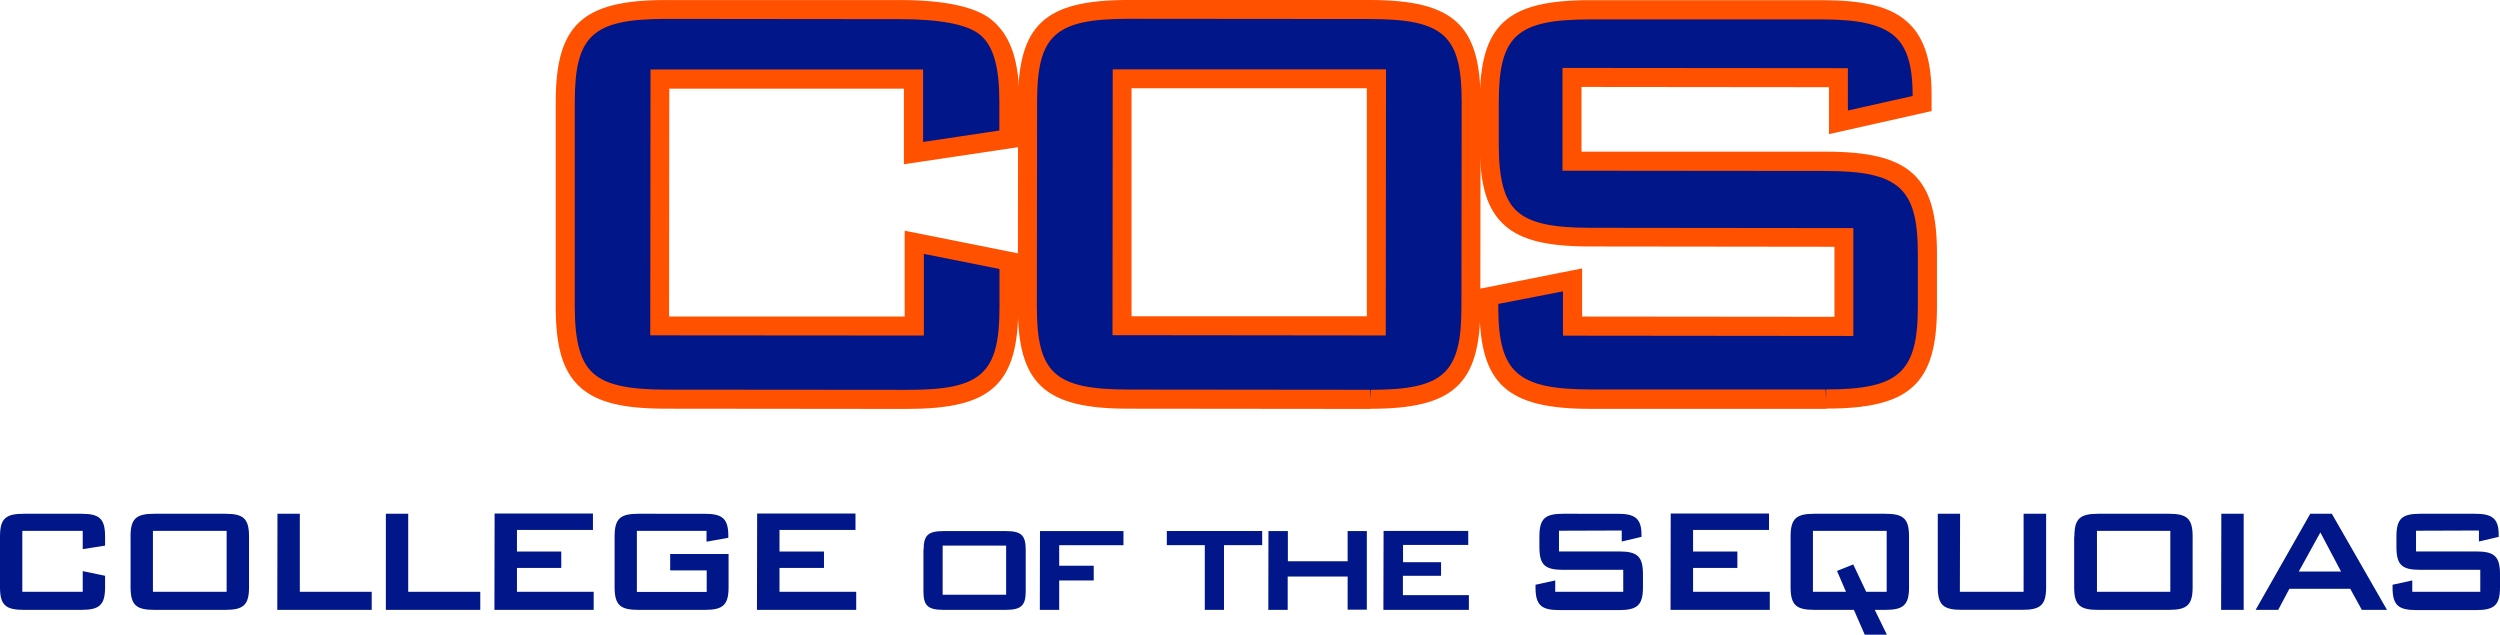 <svg id="Layer_1" data-name="Layer 1" xmlns="http://www.w3.org/2000/svg" viewBox="0 0 579.35 147.07"><path d="M179,365.7l0,57.22,59,.05,0-19.41,21.91,4.38,0,10.68c0,17-5.69,21.34-23.39,21.34l-56.08-.06c-17.73,0-23.38-4.4-23.37-21.37l0-47.6c0-17,5.68-21.35,23.4-21.33l54.18,0c17.73,0,25.2,4.4,25.18,21.38v8.57l-22.06,3.31V365.75Z" transform="translate(-26.05 -347.39)" fill="#001689"/><path d="M236.51,442.16l-56.1-.06c-10,0-15.95-1.47-19.8-4.88-4.05-3.59-5.78-9.19-5.77-18.7l0-47.6c0-17.81,6.21-23.52,25.51-23.52l54.26,0c10,0,17.77,1.47,21.61,4.89,4.06,3.6,6.06,9.19,6.05,18.69v10.47l-26.75,4,0-17.52-54.37,0-.05,52.82,54.6,0,0-19.89,26.32,5.25,0,12.49c0,17.82-6.22,23.54-25.57,23.54m-56-90.37c-17,0-21.18,3.76-21.2,19.14l0,47.59c0,8,1.31,12.77,4.29,15.41s8,3.77,16.88,3.77l56.08.05,0,2.21v-2.21c17,0,21.17-3.75,21.17-19.13l0-8.88-17.52-3.49,0,18.92-63.41-.05.06-61.62,63.17,0v16.8l17.67-2.65V371c0-8-1.31-12.76-4.29-15.4s-9.83-3.77-18.7-3.77Z" transform="translate(-26.05 -347.39)" fill="#ff5100"/><path d="M287.57,349.59l56,.05c17.73,0,23.39,4.41,23.37,21.37l0,47.61c0,17-5.69,21.37-23.42,21.34l-56-.06c-17.72,0-23.38-4.41-23.37-21.37l.05-47.61c0-17,5.69-21.35,23.39-21.33M345,423l0-57.22-58.93-.06,0,57.22Z" transform="translate(-26.05 -347.39)" fill="#001689"/><path d="M343.65,442.16l-56.15-.06c-19.37,0-25.58-5.75-25.57-23.57l.05-47.62c0-17.81,6.21-23.52,25.49-23.52l56.12,0c19.38.05,25.58,5.77,25.57,23.59l-.06,47.6c0,17.83-6.2,23.54-25.45,23.54m-56.08-90.37c-17,0-21.18,3.76-21.18,19.13l-.06,47.61c0,15.38,4.14,19.15,21.18,19.17l56,.06.16,2.2v-2.2c16.91,0,21.05-3.76,21.05-19.14l.06-47.6c0-15.39-4.15-19.15-21.18-19.18Zm59.62,73.38-63.33-.07.05-61.6,63.34,0Zm-58.92-4.45,54.53,0,0-52.83-54.53,0Z" transform="translate(-26.05 -347.39)" fill="#ff5100"/><path d="M390.41,365.34l0,19.42,58.83.05c17.72,0,23.55,4.39,23.54,21.37v12.44c0,17-5.88,21.34-23.59,21.32l-54.47,0c-17.74,0-23.58-4.41-23.57-21.37v-2.45l19.37-3.85v10.68l62.89.06,0-20.64-58.83-.05c-17.72,0-23.38-4.41-23.37-21.38v-10c0-17,5.69-21.36,23.4-21.33l53.53,0c16.81,0,23.38,4.22,23.37,19.81v1.91l-19.37,4.36V365.4Z" transform="translate(-26.05 -347.39)" fill="#001689"/><path d="M449.29,442.14l-54.61,0c-19.51,0-25.77-5.76-25.76-23.58v-4.25l23.77-4.72v11.16l58.48.06,0-16.23-56.62-.07c-10,0-15.94-1.46-19.79-4.88-4.06-3.6-5.78-9.19-5.78-18.68v-10c0-17.81,6.21-23.52,25.52-23.52l53.62,0c9.6,0,15.4,1.37,19.36,4.55,4.24,3.4,6.21,8.95,6.2,17.46v3.69l-23.78,5.34,0-10.87-57.35-.06,0,15,56.63,0c19.5,0,25.75,5.76,25.74,23.59v12.43c0,17.8-6.26,23.52-25.66,23.52m-76-24.26v.64c0,15.21,4.38,19.16,21.37,19.18l54.47,0,.13,2.21v-2.21c16.87,0,21.25-3.92,21.26-19.12V406.19c0-15.22-4.37-19.16-21.35-19.18l-61-.06,0-23.82,66.14.06V373l15-3.37v-.16c0-7.17-1.39-11.49-4.55-14s-8.2-3.58-16.62-3.58l-53.53,0c-17.05,0-21.19,3.75-21.2,19.13v10c0,8,1.31,12.75,4.29,15.39s8,3.77,16.87,3.77l61,.07,0,25-67.29-.07V414.91Z" transform="translate(-26.05 -347.39)" fill="#ff5100"/><path d="M600.52,470.33v2.55l4.58-1.08v-.47c0-3.84-1.55-4.88-5.53-4.88H586.93c-4.19,0-5.53,1.08-5.53,5.27v2.46c0,4.18,1.34,5.26,5.53,5.26h13.9v5.09H585.07V481.9l-4.57,1v.61c0,4.18,1.38,5.26,5.57,5.26h13.76c4.19,0,5.57-1.08,5.57-5.26v-3.07c0-4.19-1.38-5.26-5.57-5.26H585.94v-4.8Zm-41.75,9.5,5-9.06,4.79,9.06Zm-10,8.89H554l2.59-4.88h14.11l2.68,4.88h5.83l-12.78-22.27h-5Zm-8,0H546V466.45h-5.18Zm-34.05-17v11.74c0,4.18,1.34,5.26,5.53,5.26h16.4c4.18,0,5.52-1.08,5.52-5.26V471.72c0-4.19-1.34-5.27-5.52-5.27H512.3C508.11,466.45,506.77,467.53,506.77,471.72ZM512,484.53V470.42H529v14.11Zm-31.72-18.08h-5.17v17c0,4.18,1.33,5.26,5.52,5.26h14.07c4.19,0,5.52-1.08,5.52-5.26v-17H495v18.08H480.23ZM441,471.72v11.74c0,4.18,1.34,5.26,5.52,5.26h9.15l2.51,5.74h5.13l-2.8-5.74h2.41c4.19,0,5.53-1.08,5.53-5.26V471.72c0-4.19-1.34-5.27-5.53-5.27h-16.4C442.35,466.45,441,467.53,441,471.72Zm5.18,12.81V470.42h17.09v14.11h-4.75l-3-6.34-3.76,1.51,2.08,4.83Zm-33,4.19h23v-4.19H418.4V479h10.27v-3.8H418.4v-5H436v-3.8H413.22Zm-11.31-18.39v2.55l4.58-1.08v-.47c0-3.84-1.55-4.88-5.52-4.88H388.32c-4.19,0-5.53,1.08-5.53,5.27v2.46c0,4.18,1.34,5.26,5.53,5.26h13.9v5.09H386.46V481.9l-4.57,1v.61c0,4.18,1.38,5.26,5.57,5.26h13.76c4.19,0,5.57-1.08,5.57-5.26v-3.07c0-4.19-1.38-5.26-5.57-5.26H387.33v-4.8Zm-55.23,18.39h19.81v-3.41H351.16v-4.49H360v-3.15h-8.81v-4h15.11v-3.24H346.68Zm-26.67,0h4.49V481h13.89v7.68h4.45V470.46h-4.45v7H324.5v-7H320Zm-10.27-15h8.85v-3.28h-22.1v3.28h8.8v15h4.45Zm-42.68,15h4.49V481.9h8v-3.41h-8v-4.75h14.89v-3.28H267.06Zm-22.52-3.5V473.83h14.71v11.39Zm-4.45-10.44v9.62c0,3.46,1.12,4.32,4.75,4.32H259c3.58,0,4.75-.86,4.75-4.32v-9.62c0-3.5-1.17-4.32-4.75-4.32H244.84C241.26,470.46,240.09,471.28,240.09,474.78Zm-38.58,13.94h23v-4.19H206.69V479H217v-3.8H206.69v-5H224.3v-3.8H201.51Zm-11.69-18.3v2.5l5.05-.9v-.52c0-4-1.47-5.05-5.52-5.05H174c-4.18,0-5.52,1.08-5.52,5.27v11.74c0,4.18,1.34,5.26,5.52,5.26h15.37c4.18,0,5.52-1.08,5.52-5.26v-7.69H181.36v3.8h8.46v5H173.64V470.42Zm-49.15,18.3h23v-4.19H145.85V479h10.27v-3.8H145.85v-5h17.61v-3.8H140.67Zm-25.16,0h21.88v-4.19h-16.7V466.45h-5.18Zm-25.16,0h21.88v-4.19H95.53V466.45H90.35Zm-34-17v11.74c0,4.18,1.34,5.26,5.53,5.26h16.4c4.19,0,5.52-1.08,5.52-5.26V471.72c0-4.19-1.33-5.27-5.52-5.27H61.83C57.64,466.45,56.3,467.53,56.3,471.72Zm5.18,12.81V470.42H78.57v14.11ZM45.22,470.42v4.23l5.18-.82v-2.11c0-4.19-1.34-5.27-5.53-5.27H31.58c-4.19,0-5.53,1.08-5.53,5.27v11.74c0,4.18,1.34,5.26,5.53,5.26H44.87c4.19,0,5.53-1.08,5.53-5.26v-2.64l-5.18-1.08v4.79h-14V470.42Z" transform="translate(-26.05 -347.39)" fill="#001689"/></svg>